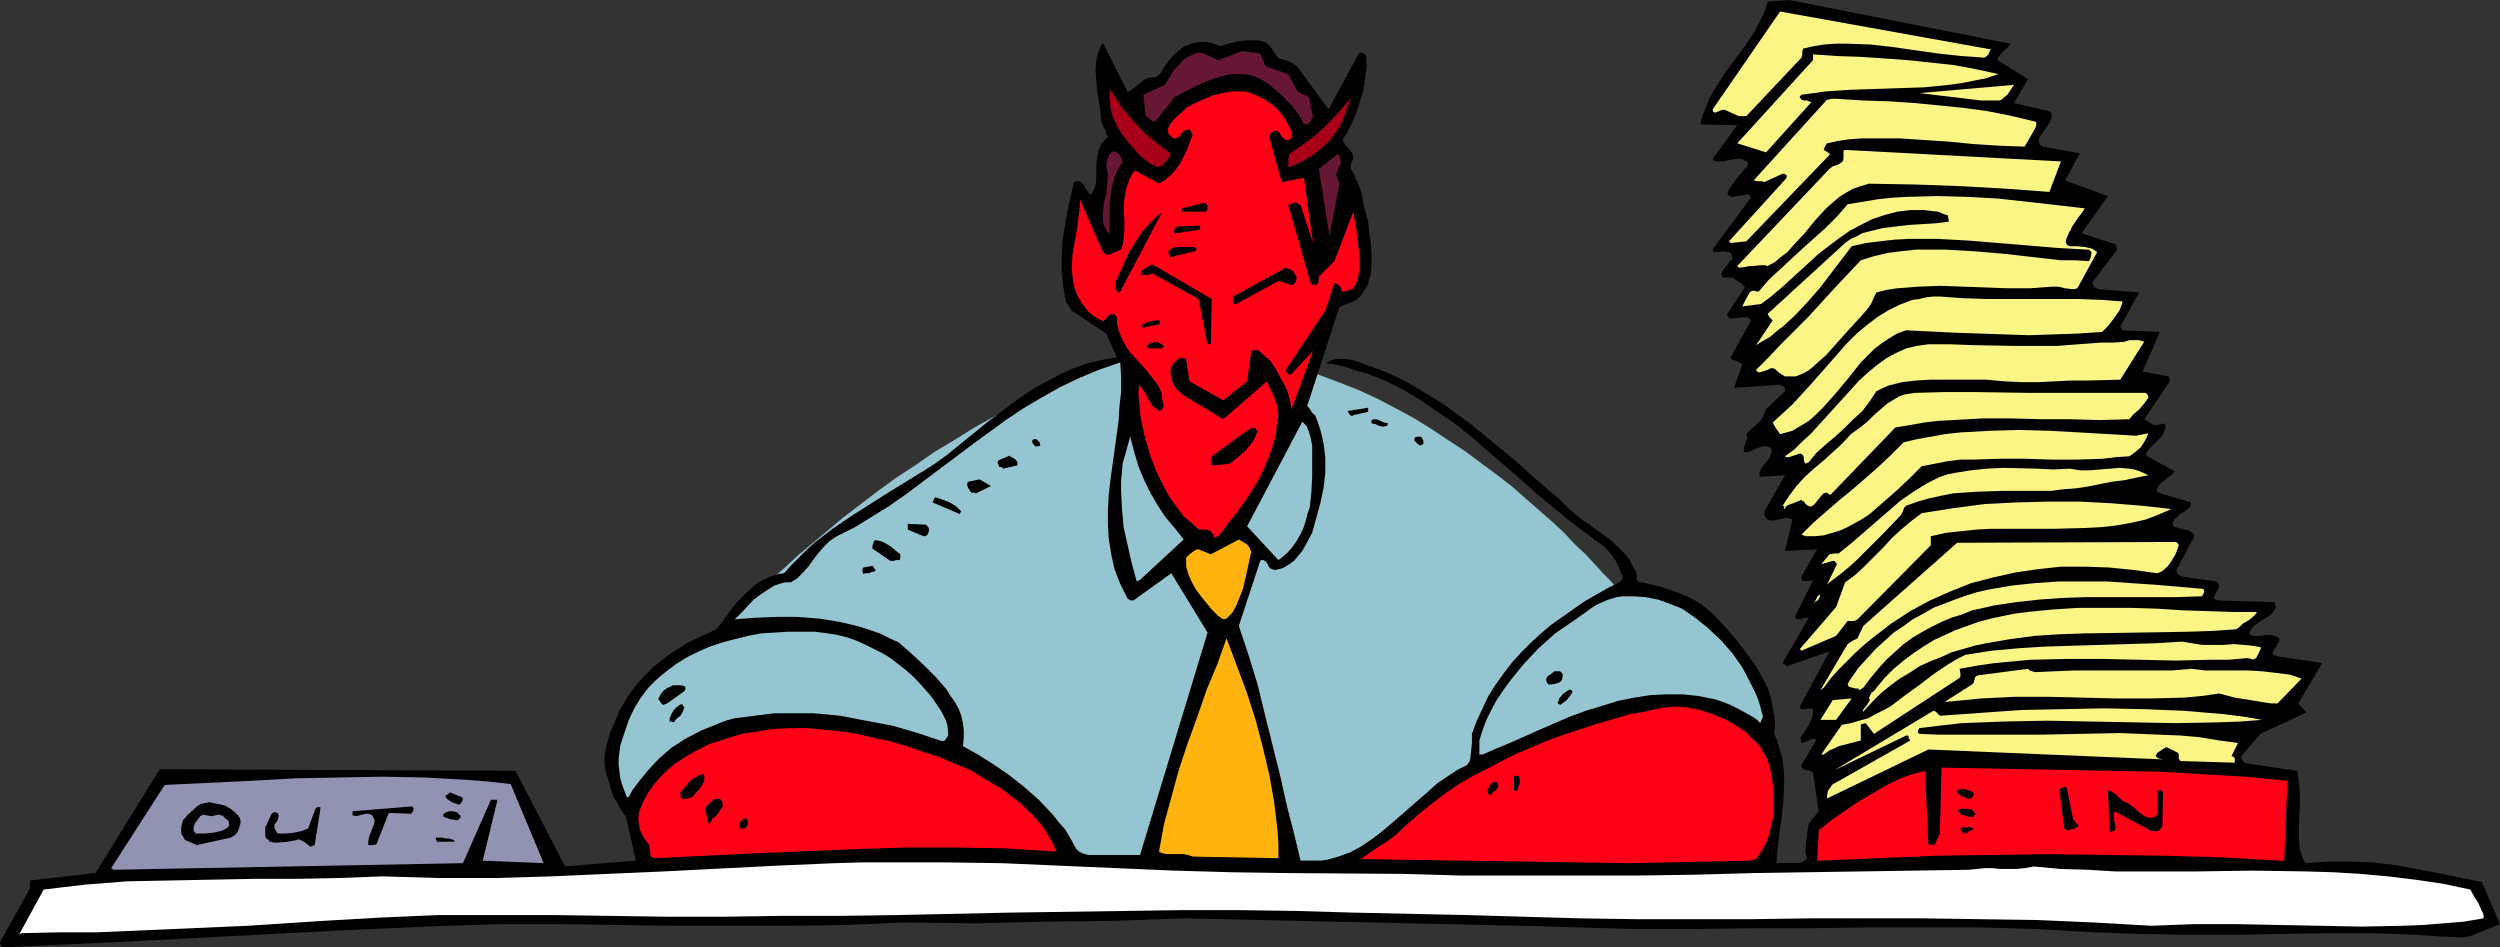 <?xml version="1.0" encoding="UTF-8" standalone="no"?>
<svg
   version="1.0"
   width="129.766mm"
   height="49.165mm"
   id="svg80"
   sodipodi:docname="Devilish Businessman 2.wmf"
   xmlns:inkscape="http://www.inkscape.org/namespaces/inkscape"
   xmlns:sodipodi="http://sodipodi.sourceforge.net/DTD/sodipodi-0.dtd"
   xmlns="http://www.w3.org/2000/svg"
   xmlns:svg="http://www.w3.org/2000/svg">
  <rect width="100%" height="100%" fill="#333333" stroke="none"/>
  <sodipodi:namedview
     id="namedview80"
     pagecolor="#ffffff"
     bordercolor="#000000"
     borderopacity="0.25"
     inkscape:showpageshadow="2"
     inkscape:pageopacity="0.0"
     inkscape:pagecheckerboard="0"
     inkscape:deskcolor="#d1d1d1"
     inkscape:document-units="mm" />
  <defs
     id="defs1">
    <pattern
       id="WMFhbasepattern"
       patternUnits="userSpaceOnUse"
       width="6"
       height="6"
       x="0"
       y="0" />
  </defs>
  <path
     style="fill:#95c5d0;fill-opacity:1;fill-rule:evenodd;stroke:none"
     d="M 200.545,169.176 140.592,124.256 v -0.162 0 l 0.323,-0.323 0.162,-0.162 0.323,-0.323 0.97,-0.969 0.485,-0.485 1.293,-1.293 1.454,-1.454 1.778,-1.777 1.939,-1.777 2.262,-2.101 2.424,-2.101 2.586,-2.424 2.909,-2.424 2.909,-2.424 3.07,-2.585 3.394,-2.585 3.394,-2.585 3.555,-2.585 3.717,-2.424 3.717,-2.585 4.04,-2.424 3.878,-2.424 4.04,-2.262 4.202,-2.101 4.202,-1.939 4.202,-1.777 4.363,-1.616 4.202,-1.454 4.363,-1.131 4.363,-0.969 4.202,-0.485 4.363,-0.485 h 4.363 l 4.202,0.323 4.202,0.646 4.04,0.646 4.04,1.131 4.202,1.131 3.878,1.454 3.717,1.454 3.878,1.777 3.717,1.939 3.555,1.939 3.394,2.101 3.394,2.262 3.232,2.101 3.232,2.424 3.07,2.262 2.909,2.262 2.747,2.424 2.586,2.262 2.586,2.262 2.262,2.101 2.101,2.262 2.101,1.939 1.778,1.939 1.616,1.777 1.616,1.616 1.293,1.616 1.131,1.293 0.97,1.131 0.646,0.808 0.646,0.646 0.323,0.485 v 0 0.162 l -33.613,53.645 z"
     id="path1" />
  <path
     style="fill:#000000;fill-opacity:1;fill-rule:evenodd;stroke:none"
     d="m 1.131,185.819 21.331,-0.969 43.147,-2.262 21.654,-0.969 11.312,-0.323 h 11.474 l 22.624,0.323 h 11.15 11.312 l 11.15,-0.162 11.312,-0.485 13.736,0.162 13.574,-0.323 13.736,-0.162 13.574,-0.485 22.301,0.485 21.978,0.485 22.139,0.485 22.139,0.646 h 11.312 l 11.312,-0.162 h 11.474 l 11.15,-0.162 h 11.312 11.312 l 11.15,0.323 11.312,0.646 4.525,0.162 4.525,0.162 9.05,0.162 h 9.05 l 9.05,-0.162 8.888,-0.162 h 9.05 l 8.888,0.323 4.525,0.323 4.525,0.162 1.131,-0.162 0.97,-0.323 1.939,-0.808 1.616,-0.646 1.616,-0.646 -3.555,-8.241 -8.565,-1.777 -4.363,-0.808 -4.363,-0.808 -4.363,-0.485 -4.363,-0.162 h -4.202 l -2.101,0.162 -2.262,0.162 -0.485,-0.808 -0.323,-0.969 -0.323,-0.969 -0.162,-1.131 v -2.262 -2.262 l 0.162,-2.424 v -2.424 l -0.162,-2.424 -0.162,-1.293 -0.162,-1.131 -9.858,-1.454 -0.485,-0.162 -0.323,-0.323 -0.323,-0.485 v -0.485 l 3.717,-4.363 9.05,-4.201 -1.616,-1.777 4.686,-7.917 -8.726,-1.293 -0.323,-0.162 h -0.323 l -0.323,-0.323 v -0.485 l 0.323,-0.485 0.646,-0.969 0.323,-0.646 v -0.485 l -0.485,-0.323 -0.485,-0.162 -0.646,-0.162 h -0.646 l -1.454,0.162 h -0.646 -0.808 l -0.485,-0.162 -0.162,-0.323 v -0.323 l 0.162,-0.323 0.485,-0.646 0.323,-0.323 0.323,-0.162 1.131,-0.808 1.131,-0.646 0.97,-0.808 0.323,-0.485 0.323,-0.646 v -0.162 l -0.162,-0.162 v -0.323 l -0.162,-0.323 -10.827,-0.323 -1.131,-0.323 0.323,-0.808 0.323,-0.646 0.323,-0.485 0.162,-0.646 -0.485,-0.808 -6.787,-0.969 -0.323,-0.162 -0.323,-0.162 -0.323,-0.323 -0.162,-0.646 3.555,-6.625 -0.162,-0.485 -0.485,-0.323 -0.485,-0.323 -0.646,-0.162 -0.646,-0.162 h -0.323 l -0.323,-0.162 -1.131,-0.323 v -0.485 -0.323 l 0.323,-0.646 0.646,-0.485 0.485,-0.485 0.808,-0.485 0.646,-0.485 0.485,-0.485 0.162,-0.808 -5.979,-1.777 -0.323,-0.162 -0.323,-0.162 -0.162,-0.323 0.162,-0.323 0.162,-0.485 0.808,-0.808 0.485,-0.323 0.162,-0.162 0.162,-0.162 0.485,-0.323 0.485,-0.323 0.646,-0.808 -5.656,-3.07 v 0.162 l 0.162,-0.808 0.485,-0.646 1.454,-1.454 0.646,-0.646 0.646,-0.808 0.323,-0.808 0.162,-0.485 v -0.485 l -0.162,-0.162 -0.323,-0.162 -0.485,0.162 -0.646,0.162 h -0.646 l -1.939,-1.131 5.01,-7.433 v -0.323 l -0.162,-0.646 -5.171,-0.969 3.394,-7.756 -7.11,-0.323 h -0.162 l -0.162,-0.162 -0.162,-0.323 -0.162,-0.323 3.717,-6.625 -7.918,-0.646 -0.808,-0.323 -0.323,-0.485 -0.162,-0.485 4.848,-6.463 -0.162,-0.969 -6.787,-2.262 5.171,-7.271 -8.403,-3.07 2.909,-5.332 -7.272,-1.293 -0.485,-0.323 -0.162,-0.323 -0.162,-0.323 v -0.162 l 0.162,-0.808 0.485,-0.646 1.131,-1.616 0.485,-0.808 0.323,-0.969 -0.162,-0.646 -0.162,-0.162 -0.162,-0.162 -6.949,-1.616 2.747,-4.686 -5.979,-3.716 v -0.485 l 0.323,-0.323 0.646,-0.808 0.97,-0.808 0.646,-0.808 L 350.995,0 l -4.202,0.323 -0.485,1.616 -0.646,1.454 -0.808,1.616 -0.808,1.454 -1.939,2.908 -2.101,2.747 -2.101,2.908 -1.778,2.908 -0.808,1.454 -0.646,1.616 -0.646,1.616 -0.485,1.777 7.272,0.162 -4.848,6.625 0.485,0.485 h 0.646 0.808 l 0.808,-0.162 1.616,-0.323 h 0.646 0.808 l 0.485,0.323 0.485,0.162 0.162,0.323 v 0.323 0.162 l -2.262,2.585 -0.97,1.454 -0.485,0.646 -0.323,0.808 0.323,0.485 0.485,0.162 h 0.485 l 0.646,-0.162 1.293,-0.162 0.485,-0.162 h 0.646 v 0.323 h 0.162 v 0.162 h 0.162 l -0.162,0.162 -0.162,0.323 -7.272,9.856 0.162,0.323 0.162,0.162 h 0.485 0.323 0.323 l 0.485,-0.162 0.97,0.162 h 0.323 l 0.323,0.162 0.162,0.323 0.162,0.323 v 0.323 0.323 l -0.162,0.162 -0.323,0.162 -0.485,0.808 -0.485,0.485 -0.323,0.485 -0.323,0.646 v 0.323 l 0.162,0.323 0.323,0.162 h 0.485 0.323 0.808 l 0.323,0.162 0.162,0.162 0.485,0.323 0.485,0.323 0.485,0.162 v 0.323 l 0.162,0.162 h 0.323 v 0.162 0.162 l -0.162,0.323 -3.232,4.847 v 0.323 l 0.162,0.323 0.162,0.162 0.323,0.162 3.07,-0.323 0.485,0.162 0.485,0.485 -4.04,7.271 v 0.162 l 0.323,0.323 0.646,0.162 0.646,0.323 0.485,0.162 0.162,0.323 -1.616,4.524 9.05,-0.646 0.162,0.162 h 0.162 l 0.485,0.323 0.162,0.323 v 0.485 l -3.717,3.555 -0.323,0.808 -0.323,0.646 -0.323,0.646 -0.646,0.646 -0.485,0.485 -0.646,0.485 -0.646,0.646 -0.485,0.485 0.162,0.485 v 0.485 l -0.323,0.808 -0.323,0.808 v 0.485 0.485 h 0.646 l 0.646,-0.162 0.646,-0.323 0.646,-0.323 0.646,-0.162 0.646,-0.162 h 0.646 l 0.808,0.323 0.162,0.646 -0.162,0.646 -0.323,0.646 -0.485,0.646 -1.131,1.454 -0.323,0.808 v 0.808 l 5.01,-0.323 -4.04,7.11 v 0.646 l 0.323,0.646 0.162,0.162 0.162,0.162 0.646,0.162 h 0.646 l 0.646,-0.162 1.454,-0.323 h 0.808 l 0.646,0.323 -1.454,6.14 6.302,-0.323 -3.07,5.332 v 0.485 l 0.162,0.323 h 0.323 l 0.323,0.162 0.808,-0.162 h 0.646 l -3.555,7.11 0.162,0.323 0.323,0.162 h 0.323 0.323 l 0.808,-0.323 h 0.323 0.485 l -5.171,8.887 0.485,0.323 0.323,0.323 8.403,-2.908 -5.818,10.826 0.162,0.323 0.162,0.162 h 0.323 0.323 l 0.808,-0.162 h 0.485 l 0.323,0.323 v 0.646 l -0.162,0.808 -0.646,1.454 -0.808,1.293 -0.808,1.131 v 0.485 l 0.162,0.646 h 0.323 l 0.323,-0.162 0.808,-0.323 0.646,-0.323 h 0.485 l 0.323,0.323 -2.909,4.847 v 0.323 l 0.162,0.323 0.646,0.323 0.808,0.162 0.646,0.323 1.131,7.594 -1.939,2.424 -0.162,0.808 -0.162,0.808 v 0.808 l -0.162,0.808 -0.162,1.777 v 0.808 l 0.323,0.969 -0.485,0.485 -0.485,0.323 -0.808,0.162 h -0.808 -0.808 -1.778 -0.808 v -1.293 l 0.162,-1.293 0.323,-3.07 0.485,-3.232 0.323,-3.232 0.162,-3.393 v -1.777 l -0.162,-1.616 -0.162,-1.616 -0.485,-1.616 -0.485,-1.616 -0.646,-1.616 0.162,-1.777 -0.162,-1.777 -0.323,-1.777 -0.323,-1.616 -0.485,-1.616 -0.646,-1.454 -0.808,-1.454 -0.808,-1.454 -1.939,-2.747 -2.101,-2.747 -2.101,-2.424 -2.424,-2.585 -1.454,-1.293 -1.616,-1.131 -1.778,-0.969 -1.939,-0.808 -1.939,-0.646 -1.939,-0.646 -4.202,-0.969 -0.162,-0.323 v -0.808 -0.485 l -0.646,-1.131 -0.646,-1.293 -0.646,-0.969 -0.97,-0.969 -1.778,-1.777 -2.101,-1.616 -4.363,-3.07 -1.939,-1.616 -0.97,-0.969 -0.97,-0.969 -4.525,-3.878 -4.525,-4.04 -4.525,-3.716 -4.363,-3.555 -4.686,-3.393 -2.262,-1.454 -2.424,-1.454 -2.424,-1.454 -2.586,-1.293 -2.586,-1.131 -2.747,-0.969 -2.101,-0.808 -1.131,-0.323 -1.131,-0.162 h -0.97 -1.131 l -0.97,0.323 -0.808,0.485 2.101,0.323 1.939,0.485 1.778,0.646 1.939,0.485 3.717,1.454 3.555,1.777 3.555,2.101 3.232,2.262 3.394,2.262 3.232,2.585 6.302,5.494 3.232,2.747 3.232,2.908 6.464,5.332 3.394,2.585 3.555,2.585 0.646,0.646 0.485,0.646 0.97,1.293 0.808,1.616 0.646,1.616 v 0.323 l -0.162,0.323 -0.485,0.485 -2.262,1.131 -2.262,1.293 -2.262,1.293 -2.101,1.454 -2.262,1.616 -2.101,1.454 -2.101,1.777 -1.939,1.777 -1.939,1.939 -1.778,1.939 -1.616,2.101 -1.616,2.262 -1.454,2.262 -1.131,2.424 -1.131,2.424 -0.97,2.585 v 1.777 l -0.162,1.616 -0.162,1.454 -0.162,0.646 -0.485,0.646 -1.939,0.969 -1.939,1.293 -1.939,1.293 -1.778,1.616 -3.717,3.232 -3.717,3.232 -1.939,1.616 -1.939,1.454 -1.939,1.293 -2.101,1.131 -2.262,0.808 -2.262,0.646 -1.293,0.162 h -1.131 -1.293 -1.454 l -1.293,-5.332 -1.454,-5.655 -1.293,-5.817 -1.454,-5.817 -1.454,-5.817 -1.454,-5.979 -1.778,-5.817 -1.939,-5.817 4.202,-12.765 0.323,-0.162 h 0.323 l 0.162,0.162 0.323,0.162 0.323,0.485 0.323,0.646 0.162,0.162 0.323,0.162 0.485,0.162 h 0.323 l 1.293,-0.323 1.131,-0.646 1.131,-0.808 0.808,-0.969 0.808,-0.969 0.646,-1.131 1.293,-2.424 0.808,-2.908 0.808,-2.908 0.646,-3.07 0.323,-2.908 v -2.908 l -0.323,-2.747 -0.323,-1.454 -0.323,-1.293 -0.485,-1.454 -0.485,-1.293 -0.646,-0.646 -0.323,-0.485 -0.162,-0.323 -0.162,-0.162 -0.323,-0.323 6.302,-19.39 0.646,-0.323 1.778,-0.646 0.97,-0.485 0.646,-0.646 0.646,-0.808 0.485,-0.808 0.485,-0.808 0.162,-0.969 0.323,-0.808 0.162,-2.101 v -2.101 l -0.162,-2.262 -0.323,-2.101 -0.162,-1.939 -0.808,-2.908 -0.485,-2.747 -0.485,-1.293 -0.485,-1.131 -0.485,-1.131 -0.646,-1.131 v -0.808 l 0.162,-0.485 0.323,-0.646 v -0.485 l -0.162,-0.485 -0.485,-0.808 -0.808,-0.808 -0.323,-0.485 -0.323,-0.646 0.97,-1.616 0.97,-1.939 0.808,-1.939 0.646,-2.101 0.646,-1.939 0.323,-2.262 0.323,-2.262 v -2.101 l -0.162,-0.485 -0.323,-0.323 -0.323,-0.162 h -0.162 -0.323 l -0.323,0.323 -5.818,10.826 -6.141,-8.402 -0.646,-0.485 -0.808,-0.485 -1.131,-0.323 -1.131,-0.323 -1.778,-2.585 -0.97,-0.646 -1.131,-0.323 h -1.293 -1.293 l -1.293,0.162 -1.293,0.323 -1.131,0.323 -1.131,0.323 -0.97,-0.323 -0.97,-0.323 -1.131,-0.162 h -0.97 l -1.131,0.162 -0.97,0.323 -0.97,0.323 -0.808,0.646 -0.97,0.808 -0.646,0.646 -0.646,0.808 -0.646,0.808 -0.485,0.808 -0.323,0.646 -0.485,0.485 -0.646,0.485 h -0.808 l -0.808,0.162 -0.646,0.323 -0.646,0.485 -1.131,0.969 -1.454,0.969 -4.848,-9.695 -0.485,0.808 -0.323,0.808 -0.323,0.969 -0.162,0.808 -0.162,1.939 0.162,2.101 0.162,2.101 0.323,1.939 0.323,2.101 0.162,1.777 0.162,0.485 0.162,0.485 0.485,0.808 0.162,0.646 0.323,0.808 -0.646,0.485 -0.485,0.646 -0.323,0.485 -0.323,0.808 -0.323,1.454 -0.162,1.454 v 1.616 1.454 l -0.162,0.808 -0.162,0.646 -0.323,0.646 -0.323,0.646 -0.485,-0.162 -0.162,-0.323 -0.485,-0.646 -0.323,-0.646 -0.323,-0.323 -0.323,-0.323 -0.162,-0.162 h -0.323 -0.323 l -0.485,0.162 -0.646,2.747 -0.646,2.908 -0.485,2.747 -0.485,3.07 -0.162,3.07 v 3.07 l 0.323,3.07 0.485,2.747 0.162,0.323 0.162,0.162 0.323,0.485 0.485,0.808 6.787,4.524 2.101,4.686 -2.909,0.485 -2.747,0.646 -2.747,0.969 -2.586,1.131 -2.424,1.293 -2.424,1.293 -2.262,1.454 -2.262,1.616 -4.525,3.393 -4.202,3.393 -4.363,3.555 -2.262,1.616 -2.262,1.454 -7.11,4.363 -7.11,4.524 -3.555,2.424 -3.394,2.585 -1.616,1.454 -1.454,1.454 -1.616,1.616 -1.454,1.616 -1.131,0.162 -0.97,0.323 -0.97,0.323 -0.97,0.485 -0.97,0.485 -0.808,0.646 -1.778,1.616 -1.616,1.616 -1.454,1.777 -1.293,1.939 -1.293,1.616 -3.878,1.777 -1.939,0.969 -1.778,1.131 -1.778,1.131 -1.616,1.293 -1.616,1.293 -1.454,1.454 -1.454,1.616 -1.293,1.616 -1.131,1.777 -1.131,1.939 -0.808,1.939 -0.97,2.262 -0.646,2.262 -0.485,2.424 v 1.777 l 0.323,1.616 0.485,1.616 0.485,1.616 0.485,1.454 0.808,1.293 0.808,1.454 0.808,1.131 1.939,8.564 -13.898,1.131 -9.696,-18.743 -69.811,-0.323 -12.605,20.359 -12.766,1.454 v 0 l -0.162,0.808 0.162,0.646 L 0.162,184.526 0,185.011 l 0.162,0.485 0.323,0.323 h 0.323 z"
     id="path2" />
  <path
     style="fill:#ffffff;fill-opacity:1;fill-rule:evenodd;stroke:none"
     d="m 4.202,183.072 7.272,-0.162 h 7.434 l 14.867,-0.646 14.867,-0.646 14.867,-0.969 5.656,-0.323 5.656,-0.323 11.15,-0.485 h 11.312 11.312 l 11.15,0.162 11.15,0.162 h 11.15 l 11.15,-0.162 h 11.312 l 11.312,-0.162 22.462,-0.485 22.462,-0.323 11.15,-0.162 h 11.15 l 11.312,0.162 10.989,0.323 22.462,0.485 22.301,0.646 10.989,0.162 h 11.15 11.312 l 11.312,-0.162 h 22.462 l 11.15,0.162 11.15,0.162 11.15,0.485 11.312,0.646 8.242,-0.323 h 8.403 l 8.242,0.162 8.242,0.162 8.08,0.162 8.08,-0.162 4.04,-0.162 4.04,-0.323 3.878,-0.323 3.878,-0.646 v -0.808 l -0.323,-0.646 -0.646,-1.454 -0.808,-1.293 -0.808,-1.454 -5.333,-1.131 -5.494,-0.808 -5.333,-0.646 -5.333,-0.485 -5.333,-0.323 -5.333,-0.162 -10.666,-0.162 -10.666,0.162 h -10.827 -5.333 l -5.333,-0.323 -5.333,-0.162 -5.333,-0.485 -1.778,0.323 -1.616,0.162 h -3.232 l -1.454,-0.162 h -1.616 l -1.454,0.162 -1.616,0.162 -42.339,0.646 -11.474,0.323 -11.474,0.162 h -22.786 -11.474 l -11.15,-0.323 -22.786,-0.162 -11.15,-0.162 -11.312,-0.323 -22.462,-0.969 -11.15,-0.485 -11.15,-0.162 h -10.989 -5.333 l -5.494,0.162 -11.312,0.485 -22.139,1.131 -11.15,0.485 -10.989,0.485 -10.989,0.323 H 85.971 l -10.989,-0.323 -8.403,0.323 -8.242,0.162 h -8.403 l -8.242,0.162 -8.242,0.162 -8.403,0.162 -8.242,0.646 -4.202,0.485 -4.04,0.485 -4.848,8.887 z"
     id="path3" />
  <path
     style="fill:#9292b3;fill-opacity:1;fill-rule:evenodd;stroke:none"
     d="m 22.301,170.63 68.518,-1.293 5.494,-12.442 h 0.646 0.646 l -2.909,11.957 11.958,0.485 -6.464,-15.512 -4.202,-0.485 -4.04,-0.323 -8.565,-0.485 -8.403,-0.162 -8.565,0.162 -8.565,0.162 -8.565,0.485 -16.968,0.808 -10.504,16.32 z"
     id="path4" />
  <path
     style="fill:#ff0017;fill-opacity:1;fill-rule:evenodd;stroke:none"
     d="m 318.998,169.337 24.24,-0.485 h 0.162 l 0.162,-0.162 h 0.485 l 0.485,-0.162 0.646,-0.969 0.646,-0.969 0.485,-0.969 0.485,-0.969 0.323,-1.131 0.323,-1.293 0.485,-2.262 v -2.585 -2.424 l -0.323,-2.585 -0.485,-2.262 -0.485,-1.293 -0.646,-1.131 -0.646,-1.131 -0.808,-0.969 -0.97,-0.808 -0.808,-0.969 -2.101,-1.454 -2.262,-1.293 -2.424,-0.969 -2.424,-0.808 -2.424,-0.485 -1.616,-0.162 h -1.454 l -2.586,0.323 -1.454,0.323 -1.293,0.323 -2.909,0.485 -6.626,1.939 -6.464,2.101 -3.07,1.131 -3.07,1.293 -3.07,1.293 -2.909,1.454 -2.747,1.454 -2.909,1.454 -2.747,1.616 -2.586,1.777 -2.586,1.939 -2.424,1.939 -2.424,2.101 -2.424,2.262 -0.808,0.646 -0.97,0.646 -1.778,1.131 -1.616,1.131 -1.616,1.131 z"
     id="path5" />
  <path
     style="fill:#ff0017;fill-opacity:1;fill-rule:evenodd;stroke:none"
     d="m 357.136,168.853 11.15,-0.485 11.312,-0.485 11.312,-0.162 11.312,-0.162 11.312,0.162 11.312,0.162 11.312,0.323 11.312,0.646 h 0.646 l 0.646,-15.673 -8.242,-0.808 -8.565,-0.485 -8.403,-0.485 -8.565,-0.162 -16.968,-0.323 -17.13,-0.323 -0.323,12.927 -0.97,2.101 -0.323,0.162 h -0.162 l -0.808,-0.162 -0.646,-14.381 -1.293,0.323 -1.293,0.323 -2.586,0.969 -2.586,1.293 -2.747,1.616 -2.747,1.616 -2.586,1.777 -2.586,1.777 -2.424,1.939 -0.323,5.979 z"
     id="path6" />
  <path
     style="fill:#ff0017;fill-opacity:1;fill-rule:evenodd;stroke:none"
     d="m 128.31,168.368 9.858,-0.485 9.858,-0.485 19.554,-0.808 9.858,-0.323 h 9.858 l 10.019,0.162 4.848,0.323 5.01,0.323 -0.485,-1.454 -0.808,-1.293 -0.808,-1.454 -0.97,-1.293 -1.131,-1.293 -1.131,-1.131 -1.293,-1.293 -1.293,-0.969 -2.909,-2.262 -3.07,-1.777 -2.909,-1.777 -3.07,-1.293 -3.07,-1.293 -3.07,-0.969 -3.232,-1.131 -3.232,-0.969 -3.232,-0.646 -3.232,-0.808 -3.394,-0.485 -3.232,-0.323 -3.232,-0.323 h -3.232 l -3.394,0.162 -3.07,0.485 -3.232,0.485 -3.07,0.969 -3.07,0.969 -2.909,1.454 -1.939,1.131 -1.778,1.131 -1.616,1.293 -1.454,1.454 -1.293,1.454 -1.131,1.616 -0.97,1.777 -0.808,1.939 -0.162,0.969 v 0.969 l 0.162,0.969 0.162,0.808 0.808,1.616 0.97,1.293 0.323,2.262 z"
     id="path7" />
  <path
     style="fill:#ffb30f;fill-opacity:1;fill-rule:evenodd;stroke:none"
     d="m 233.997,168.045 16.806,0.323 v -2.747 l -0.162,-2.585 -0.323,-2.747 -0.323,-2.747 -0.97,-5.494 -1.293,-5.494 -1.454,-5.494 -1.778,-5.494 -1.939,-5.171 -1.939,-5.171 -1.778,5.009 -2.101,5.009 -1.778,5.171 -1.939,5.332 -1.778,5.332 -1.454,5.332 -1.454,5.332 -0.97,5.332 0.646,0.323 0.808,0.162 h 3.394 l 0.808,0.162 z"
     id="path8" />
  <path
     style="fill:#95c5d0;fill-opacity:1;fill-rule:evenodd;stroke:none"
     d="m 213.473,167.721 h 10.181 l 13.251,-43.627 -7.11,-11.634 -7.434,5.332 h -0.646 l -0.162,-0.162 -0.323,-0.162 -0.808,-1.616 -0.646,-1.293 -1.131,-2.908 -0.646,-2.908 -0.485,-3.07 -0.162,-2.747 v -2.908 l 0.162,-2.908 0.323,-2.908 1.616,-11.634 0.162,-2.747 0.323,-2.908 v -2.908 l -0.162,-2.908 -4.202,1.454 -3.878,1.616 -3.717,1.777 -3.717,2.101 -3.555,2.101 -3.394,2.262 -6.626,4.847 -6.464,4.847 -6.464,4.847 -3.232,2.262 -3.394,2.101 -3.394,2.101 -3.555,1.777 -1.454,0.969 -1.131,1.131 -1.131,1.293 -0.97,1.293 -0.808,1.131 -1.131,1.293 -1.131,1.131 -1.293,0.808 h -0.97 l -0.808,0.162 -1.454,0.485 -1.293,0.808 -1.454,0.969 -1.293,0.969 -2.424,2.585 -1.293,1.293 4.04,-0.323 4.202,-0.162 h 4.04 l 4.202,0.323 4.04,0.646 2.101,0.485 1.939,0.485 1.939,0.646 1.939,0.646 1.939,0.969 1.778,0.808 2.586,2.262 2.424,2.262 2.262,2.262 2.101,2.424 0.808,1.293 0.808,1.131 0.808,1.454 0.485,1.293 0.323,1.454 0.162,1.454 v 1.454 l -0.162,1.616 2.909,1.616 3.07,1.939 3.07,2.101 3.07,2.424 2.747,2.424 2.747,2.908 1.131,1.454 1.293,1.454 0.97,1.616 0.808,1.454 0.323,0.646 0.646,0.646 0.646,0.323 z"
     id="path9" />
  <path
     style="fill:#000000;fill-opacity:1;fill-rule:evenodd;stroke:none"
     d="m 61.731,165.783 1.131,-7.11 v -0.323 h -0.323 -0.323 l -0.323,0.323 -1.454,3.878 -1.293,0.485 -1.454,0.323 -1.616,0.162 h -1.616 l -0.323,-0.485 -0.162,-0.323 -0.162,-0.485 v -0.323 l 0.162,-0.323 0.485,-0.646 0.162,-0.646 v -0.485 l -0.162,-0.323 -0.646,-0.162 -0.323,0.162 -0.323,0.323 -0.162,0.485 -0.485,0.969 -0.162,0.485 -0.323,0.485 v 1.777 l 0.162,0.485 0.323,0.162 0.485,0.485 0.808,0.162 h 0.808 l 1.778,-0.162 1.778,-0.323 0.323,-0.162 0.485,0.162 0.646,0.323 0.646,0.485 0.646,0.485 z"
     id="path10" />
  <path
     style="fill:#000000;fill-opacity:1;fill-rule:evenodd;stroke:none"
     d="m 38.622,165.783 6.626,-1.454 0.808,-0.485 0.485,-0.485 0.323,-0.808 0.323,-0.969 v -0.646 l -0.162,-0.485 -0.323,-0.485 -0.485,-0.485 -0.97,-0.808 -1.131,-0.646 -1.454,-0.323 -1.616,-0.323 -0.808,0.162 -0.808,0.162 -0.808,0.485 -0.646,0.646 -1.131,0.969 -0.485,0.646 -0.485,0.485 -0.162,0.646 -0.162,0.646 v 0.485 0.808 l 0.485,0.808 0.162,0.323 0.162,0.162 z"
     id="path11" />
  <path
     style="fill:#000000;fill-opacity:1;fill-rule:evenodd;stroke:none"
     d="m 72.72,165.783 h 0.485 l 0.646,-0.162 2.424,-6.14 4.363,0.162 0.162,-0.162 0.323,-0.485 v -0.323 l -0.162,-0.485 -11.797,0.969 v 0.323 0.323 0.162 h 0.162 l 0.485,0.162 0.646,-0.162 1.293,-0.323 h 0.485 l 0.485,0.162 0.323,0.162 0.162,0.323 0.162,0.323 0.162,0.323 -0.162,0.808 -0.323,0.808 -0.646,1.616 -0.162,0.969 v 0.646 z"
     id="path12" />
  <path
     style="fill:#000000;fill-opacity:1;fill-rule:evenodd;stroke:none"
     d="M 85.971,165.136 H 89.041 v 0 l 0.162,-0.162 -0.162,-0.162 -0.485,-0.162 -0.485,-0.162 h -0.646 l -0.646,-0.162 h -0.646 -0.485 l -0.162,0.162 0.162,0.485 0.162,0.162 v 0.162 z"
     id="path13" />
  <path
     style="fill:#9292b3;fill-opacity:1;fill-rule:evenodd;stroke:none"
     d="m 38.622,163.52 h 1.616 l 1.616,-0.162 1.454,-0.323 0.808,-0.323 0.646,-0.485 0.162,-0.162 v -0.323 -0.323 l -0.162,-0.485 -0.485,-0.323 -0.323,-0.323 -0.323,-0.323 h -0.323 l -0.323,-0.162 -0.808,0.162 -0.646,0.162 -0.97,-0.162 -0.646,-0.162 -0.646,0.323 -0.485,0.646 -0.485,0.646 -0.323,0.808 v 0.323 0.485 l 0.323,0.323 v 0.162 z"
     id="path14" />
  <path
     style="fill:#000000;fill-opacity:1;fill-rule:evenodd;stroke:none"
     d="m 385.577,163.52 0.323,-0.162 0.485,-0.323 0.485,-0.162 0.323,-0.323 -0.162,-0.162 h -0.162 l -0.646,-0.162 -0.646,0.162 -0.646,-0.162 -0.162,0.162 -0.162,0.162 0.162,0.485 0.323,0.323 0.323,0.162 z"
     id="path15" />
  <path
     style="fill:#000000;fill-opacity:1;fill-rule:evenodd;stroke:none"
     d="m 414.665,163.036 0.323,-0.323 v -0.485 -0.485 l -0.162,-0.485 -0.162,-0.969 v -0.646 l 0.162,-0.485 7.272,3.878 h 1.131 0.162 l 0.323,-0.323 0.485,-0.485 0.162,-6.786 -0.162,-0.162 -0.162,-0.162 -0.162,-0.162 -0.323,0.162 h -0.323 v 4.686 l -0.323,0.323 -0.323,0.162 -0.485,0.162 h -0.323 l -0.808,-0.162 -0.97,-0.646 -1.616,-1.454 -0.97,-0.646 -0.808,-0.323 -0.97,-0.808 -0.646,-0.646 -0.808,-0.485 -0.646,-0.323 0.323,8.241 z"
     id="path16" />
  <path
     style="fill:#000000;fill-opacity:1;fill-rule:evenodd;stroke:none"
     d="m 146.086,162.551 0.323,-0.323 0.162,-0.323 0.162,-0.323 v -0.485 l -0.323,-0.646 -0.323,0.162 -0.323,0.162 -0.485,0.485 -0.162,0.323 v 0.323 0.323 l 0.162,0.323 z"
     id="path17" />
  <path
     style="fill:#000000;fill-opacity:1;fill-rule:evenodd;stroke:none"
     d="m 405.616,162.874 0.485,-0.162 h 0.485 l 0.97,-0.485 0.162,-0.162 v -0.162 l -0.323,-0.323 -0.323,-0.485 -0.323,-0.162 -1.293,-6.302 -0.323,-0.323 -0.485,0.162 -0.323,0.162 -0.323,0.323 0.97,7.594 z"
     id="path18" />
  <path
     style="fill:#000000;fill-opacity:1;fill-rule:evenodd;stroke:none"
     d="m 139.299,161.42 0.485,-0.808 0.808,-0.646 0.646,-0.969 0.646,-0.969 -0.162,-0.323 v -0.323 l -0.162,-0.323 -0.323,-0.323 h -0.485 -0.485 l -0.323,0.162 -0.323,0.323 -0.808,0.646 -0.485,0.808 0.646,2.908 z"
     id="path19" />
  <path
     style="fill:#000000;fill-opacity:1;fill-rule:evenodd;stroke:none"
     d="m 89.526,160.935 0.485,-0.162 0.162,-0.162 v -0.162 h 0.162 v -0.162 -0.323 l -0.323,-0.162 -0.162,-0.323 -0.323,-0.162 -0.646,-0.162 h -0.808 l -0.808,0.323 -0.323,0.323 v 0.162 l 0.162,0.323 0.485,0.162 0.97,0.323 h 0.485 z"
     id="path20" />
  <path
     style="fill:#000000;fill-opacity:1;fill-rule:evenodd;stroke:none"
     d="m 386.87,160.289 h 0.323 v -0.323 l 0.162,-0.162 h 0.162 v -0.162 l -0.162,-0.162 -0.162,-0.323 -0.162,-0.162 -0.323,-0.162 -0.646,-0.162 h -0.808 -0.808 l -0.323,0.323 v 0.162 l 0.323,0.323 0.323,0.323 1.131,0.323 0.485,0.162 z"
     id="path21" />
  <path
     style="fill:#000000;fill-opacity:1;fill-rule:evenodd;stroke:none"
     d="m 89.041,157.542 h 0.162 l 0.323,0.162 0.646,0.162 0.485,-0.646 0.162,-0.485 -0.162,-0.323 -2.424,-0.969 -0.323,0.323 -0.485,0.323 v 0.323 l 0.162,0.162 0.323,0.323 0.485,0.323 z"
     id="path22" />
  <path
     style="fill:#95c5d0;fill-opacity:1;fill-rule:evenodd;stroke:none"
     d="m 123.301,156.411 0.808,-1.454 0.97,-1.293 1.939,-2.424 2.262,-2.424 2.424,-2.101 2.747,-1.777 3.07,-1.616 1.616,-0.646 1.616,-0.646 1.616,-0.646 1.778,-0.485 2.586,-0.323 2.586,-0.323 2.586,-0.323 h 2.586 2.586 2.586 l 5.171,0.485 5.01,0.969 5.171,0.969 5.01,1.454 4.848,1.616 0.485,-0.162 0.323,-0.485 0.323,-0.485 v -0.646 l -0.162,-1.454 -0.162,-0.485 -0.162,-0.485 -0.808,-1.616 -0.97,-1.454 -1.131,-1.616 -1.131,-1.293 -1.293,-1.454 -1.293,-1.293 -1.293,-1.131 -1.454,-1.131 -1.454,-1.131 -1.616,-0.969 -1.616,-0.808 -1.616,-0.808 -1.778,-0.808 -1.778,-0.646 -1.939,-0.485 -1.939,-0.323 -2.586,-0.323 h -2.586 -2.747 l -2.586,0.162 -2.586,0.162 -2.586,0.485 -2.586,0.646 -2.424,0.646 -2.424,0.808 -2.262,0.969 -2.262,1.131 -2.101,1.293 -1.939,1.454 -1.939,1.616 -1.616,1.616 -1.454,1.939 -1.293,2.101 -1.131,2.424 -0.808,2.424 -0.808,2.424 -0.162,1.293 -0.162,1.293 v 1.293 l 0.162,1.293 0.162,1.293 0.323,1.131 0.485,1.293 0.485,1.293 z"
     id="path23" />
  <path
     style="fill:#000000;fill-opacity:1;fill-rule:evenodd;stroke:none"
     d="m 134.613,156.734 h 0.162 l 0.323,-0.162 0.646,-0.162 1.293,-1.454 0.646,-0.808 0.485,-0.969 v -0.646 -0.323 l -0.162,-0.323 -0.808,0.162 -0.485,0.323 -0.646,0.323 -0.646,0.485 -0.97,1.131 -0.97,1.131 v 0.485 l 0.162,0.485 0.323,0.323 h 0.323 z"
     id="path24" />
  <path
     style="fill:#faf585;fill-opacity:1;fill-rule:evenodd;stroke:none"
     d="m 358.913,156.411 19.392,-9.372 46.056,1.939 -0.808,-0.162 -0.323,-0.162 -0.323,-0.323 0.323,-0.646 0.485,-0.323 0.485,-0.323 0.808,-0.485 2.262,1.131 0.162,0.323 v 0.323 0.485 l 0.323,0.485 10.666,0.323 v -0.808 l -0.162,-0.323 -0.485,-0.162 1.293,-2.585 -3.717,-0.485 -3.878,-0.646 -3.717,-0.323 -4.04,-0.162 -7.757,-0.323 -7.918,0.162 -7.918,0.162 h -7.918 -7.918 -3.878 l -3.878,-0.162 -0.162,-0.162 -0.162,-0.162 0.162,-0.485 0.162,-0.323 4.04,-0.485 4.202,-0.485 4.202,-0.162 4.202,-0.162 8.403,-0.162 8.403,0.162 8.403,0.162 8.565,0.162 8.403,-0.162 4.202,-0.162 4.202,-0.323 -3.717,-0.646 -3.878,-0.485 -3.878,-0.323 -3.717,-0.323 -7.918,-0.323 -7.918,-0.162 -8.08,0.162 -8.08,0.162 -15.998,1.131 -0.162,-0.162 -0.323,-0.323 -0.323,-0.323 -0.485,-0.162 -19.392,11.634 14.059,-6.786 h 0.323 l 0.162,0.162 v 0.323 l 0.323,0.485 -14.544,8.241 -0.646,0.323 -0.485,0.646 -0.485,0.646 -0.162,0.969 v 0.485 h 0.162 v 0 z"
     id="path25" />
  <path
     style="fill:#000000;fill-opacity:1;fill-rule:evenodd;stroke:none"
     d="m 386.224,156.734 h 0.162 l 0.323,-0.162 0.485,-0.485 v -0.485 l -0.323,-0.323 -0.485,-0.162 -0.323,-0.162 -1.131,-0.162 -0.97,0.162 v 0.323 l 0.162,0.323 0.485,0.485 0.808,0.323 z"
     id="path26" />
  <path
     style="fill:#000000;fill-opacity:1;fill-rule:evenodd;stroke:none"
     d="m 292.819,155.441 0.485,-0.323 0.323,-0.323 0.323,-0.485 -0.162,-0.646 -0.162,-0.162 -0.162,-0.162 -0.646,0.162 -0.323,0.323 -0.323,0.485 -0.323,0.646 v 0.323 l 0.162,0.485 v 0.162 h 0.323 0.323 z"
     id="path27" />
  <path
     style="fill:#000000;fill-opacity:1;fill-rule:evenodd;stroke:none"
     d="m 297.505,155.118 0.162,-0.162 0.485,-1.293 v -0.808 l -0.162,-0.646 h -0.97 v 2.908 z"
     id="path28" />
  <path
     style="fill:#95c5d0;fill-opacity:1;fill-rule:evenodd;stroke:none"
     d="m 290.88,148.009 2.586,-1.131 2.747,-1.131 2.909,-1.293 2.909,-1.293 5.979,-2.585 3.07,-1.131 3.232,-0.969 3.07,-0.969 3.232,-0.646 3.07,-0.485 3.232,-0.162 h 3.232 l 3.07,0.323 1.616,0.323 1.616,0.323 1.454,0.485 1.616,0.646 1.616,0.808 1.454,0.808 1.454,0.808 0.646,0.485 0.646,0.646 0.323,-0.808 0.162,-0.323 v -0.323 l -0.485,-1.777 -0.485,-1.616 -0.646,-1.454 -0.808,-1.616 -1.616,-3.07 -1.939,-2.747 -2.262,-2.585 -2.424,-2.262 -2.586,-2.101 -2.586,-1.777 -2.424,-0.969 -2.262,-0.808 -2.424,-0.485 -2.262,-0.162 h -2.262 l -1.131,0.162 -1.131,0.323 -0.97,0.323 -1.131,0.485 -0.97,0.485 -0.97,0.646 -3.394,2.424 -3.555,2.424 -3.232,2.908 -2.909,3.07 -1.454,1.777 -1.293,1.616 -1.293,1.777 -1.293,1.939 -0.97,1.777 -0.97,1.939 -0.808,2.101 -0.646,2.101 v 2.747 z"
     id="path29" />
  <path
     style="fill:#faf585;fill-opacity:1;fill-rule:evenodd;stroke:none"
     d="m 357.782,148.009 0.485,-0.323 0.646,-0.485 0.808,-0.323 0.97,-0.485 4.363,-1.131 v -3.07 l 0.162,-0.162 h 0.162 l 0.646,-0.162 1.616,2.101 16.806,-10.988 0.162,-0.323 v -0.485 l -0.162,-0.969 3.555,-0.646 3.394,-0.485 6.949,-0.646 7.11,-0.162 h 6.949 l 14.382,0.323 6.949,-0.162 h 3.555 l 3.555,-0.323 0.808,0.162 0.323,0.162 v 0 l 0.323,-0.162 0.323,-0.162 0.323,-0.646 0.323,-0.646 0.323,-0.808 -1.616,-0.323 -1.778,-0.162 -1.939,-0.162 -2.101,0.162 h -2.101 -1.939 l -2.101,-0.323 -1.939,-0.323 -5.494,0.323 -5.333,0.162 -5.333,0.162 -5.333,0.162 -5.333,0.162 -5.171,0.323 -5.333,0.485 -5.171,0.808 -1.616,0.808 -1.616,0.969 -2.909,1.939 -2.747,2.101 -2.909,2.101 -2.747,2.101 -1.454,0.808 -1.616,0.808 -1.454,0.808 -1.778,0.485 -1.616,0.485 -1.778,0.323 -4.04,5.817 z"
     id="path30" />
  <path
     style="fill:#000000;fill-opacity:1;fill-rule:evenodd;stroke:none"
     d="m 132.189,141.707 0.485,-0.646 0.808,-0.646 0.485,-0.808 0.162,-0.485 0.162,-0.485 h -0.162 l -0.162,-0.162 v -0.162 l -0.162,-0.162 h -0.162 l -0.323,0.162 -0.646,0.485 -0.485,0.485 -0.485,0.808 -0.323,0.808 v 0.485 0.162 h 0.323 z"
     id="path31" />
  <path
     style="fill:#faf585;fill-opacity:1;fill-rule:evenodd;stroke:none"
     d="m 357.782,141.222 h 1.131 1.293 l 3.07,-4.201 -3.717,0.323 -2.424,3.878 z"
     id="path32" />
  <path
     style="fill:#faf585;fill-opacity:1;fill-rule:evenodd;stroke:none"
     d="m 365.539,139.606 1.778,-1.939 1.616,-1.616 1.778,-1.454 1.939,-1.454 1.939,-1.131 1.939,-1.293 2.101,-0.969 2.101,-0.808 2.101,-0.969 2.262,-0.646 2.262,-0.646 2.262,-0.485 4.686,-0.808 4.848,-0.646 5.01,-0.323 5.01,-0.162 10.019,-0.162 10.019,-0.162 4.848,-0.162 4.686,-0.323 0.808,-0.646 0.485,-0.485 1.131,-0.646 0.808,-0.646 0.485,-0.485 0.323,-0.485 h -4.686 l -4.848,-0.162 -5.01,-0.162 -5.01,-0.323 -5.171,-0.162 h -5.171 -5.171 l -5.01,0.323 -5.01,0.485 -2.424,0.323 -2.424,0.485 -2.262,0.485 -2.424,0.646 -2.262,0.808 -2.262,0.808 -2.101,0.969 -2.101,0.969 -2.101,1.293 -1.939,1.293 -1.939,1.454 -1.939,1.616 -1.778,1.777 -1.616,1.939 -0.485,0.646 -0.485,0.323 -0.485,0.969 0.162,0.485 -0.162,0.323 -0.646,0.969 -0.323,0.323 -0.162,0.323 -0.162,0.162 z"
     id="path33" />
  <path
     style="fill:#000000;fill-opacity:1;fill-rule:evenodd;stroke:none"
     d="m 130.896,137.991 3.394,-2.424 0.162,-0.323 v -0.162 -0.323 l -0.162,-0.162 -0.808,-0.162 h -0.646 -0.808 l -0.646,0.323 -0.646,0.323 -0.646,0.485 -0.485,0.646 -0.323,0.646 -0.162,0.323 0.323,0.323 0.162,0.323 0.323,0.323 0.162,0.162 z"
     id="path34" />
  <path
     style="fill:#000000;fill-opacity:1;fill-rule:evenodd;stroke:none"
     d="m 306.07,138.314 0.646,-0.485 0.646,-0.485 0.646,-0.808 0.323,-0.485 0.162,-0.485 -0.485,-0.323 -0.323,0.162 -0.485,0.323 -0.485,0.323 -0.808,0.969 -0.162,0.485 -0.162,0.485 0.162,0.162 h 0.162 z"
     id="path35" />
  <path
     style="fill:#faf585;fill-opacity:1;fill-rule:evenodd;stroke:none"
     d="m 382.022,137.667 3.394,-0.323 3.232,-0.323 3.394,-0.162 3.232,-0.162 h 6.626 l 13.251,0.323 h 6.787 l 6.626,-0.162 3.394,-0.323 3.394,-0.485 3.07,0.808 3.07,0.485 2.909,0.485 1.131,0.162 h 1.293 l 4.686,-4.847 -1.293,-0.485 -1.131,-0.323 -2.586,-0.323 -2.747,-0.323 -2.747,-0.162 h -5.494 -2.909 l -2.747,-0.323 -3.717,0.323 h -3.878 -7.595 -7.595 l -3.878,0.162 -3.717,0.162 h -0.323 l -0.97,-0.323 -0.323,-0.323 -9.858,1.293 -0.323,0.162 -0.162,0.162 -0.162,0.485 -0.162,0.646 -0.323,0.323 -5.333,3.393 z"
     id="path36" />
  <path
     style="fill:#faf585;fill-opacity:1;fill-rule:evenodd;stroke:none"
     d="m 357.782,134.92 1.454,-1.939 1.616,-1.777 1.616,-1.616 1.616,-1.616 1.616,-1.454 1.778,-1.454 3.555,-2.747 3.717,-2.424 3.878,-2.101 4.04,-1.777 4.04,-1.616 4.363,-1.131 4.363,-0.969 4.363,-0.646 4.525,-0.485 h 4.686 l 4.686,0.162 4.848,0.485 4.686,0.646 0.808,-0.323 0.646,-0.485 0.646,-0.646 0.485,-0.646 0.97,-1.616 0.323,-0.808 0.323,-0.969 v -0.162 h -0.162 v -0.162 l -0.162,-0.162 -0.162,-0.162 -42.986,0.162 -18.422,16.32 -1.131,2.424 -0.97,0.485 -0.485,0.323 -0.485,0.323 -5.333,9.049 z"
     id="path37" />
  <path
     style="fill:#faf585;fill-opacity:1;fill-rule:evenodd;stroke:none"
     d="m 365.539,134.92 1.454,-1.939 1.616,-1.939 1.454,-1.616 1.778,-1.616 1.616,-1.454 1.778,-1.293 1.939,-1.131 1.778,-0.969 1.939,-0.969 1.939,-0.808 2.101,-0.646 1.939,-0.808 2.262,-0.485 2.101,-0.485 4.363,-0.646 4.363,-0.485 4.525,-0.323 4.525,-0.162 h 4.525 4.686 4.525 4.363 l 4.525,-0.162 h 0.323 l 0.323,-0.485 0.162,-0.485 -0.162,-0.485 -9.373,-0.808 -4.848,-0.323 -4.686,-0.323 h -4.686 -4.848 l -4.686,0.323 -4.525,0.485 -4.686,0.808 -2.101,0.485 -2.101,0.646 -2.262,0.808 -2.101,0.808 -2.101,0.808 -1.939,1.131 -2.101,1.131 -1.778,1.293 -1.939,1.293 -1.778,1.616 -1.778,1.616 -1.616,1.777 -1.778,1.939 -1.454,2.101 -0.323,0.485 -0.162,0.323 -0.162,0.323 v 0 l 0.162,0.323 0.162,0.162 0.646,0.162 0.646,0.162 h 0.485 l 0.162,0.323 z"
     id="path38" />
  <path
     style="fill:#000000;fill-opacity:1;fill-rule:evenodd;stroke:none"
     d="m 304.454,134.274 0.808,-0.162 0.485,-0.162 0.323,-0.162 0.162,-0.162 0.162,-0.162 0.162,-0.646 v -0.646 l -0.162,-0.162 -0.323,-0.323 h -1.131 l -0.808,0.646 -0.485,0.323 -0.323,0.485 v 0.323 l 0.162,0.485 0.323,0.323 h 0.323 z"
     id="path39" />
  <path
     style="fill:#faf585;fill-opacity:1;fill-rule:evenodd;stroke:none"
     d="m 353.419,127.649 6.787,-2.908 2.262,-2.908 h 0.808 0.485 l 0.646,-0.323 14.382,-14.542 v -0.808 -0.485 -0.485 l 2.909,-0.646 2.909,-0.323 3.07,-0.323 2.909,-0.162 h 6.302 3.07 3.07 l 6.141,-0.162 3.07,-0.162 2.909,-0.323 2.747,-0.485 2.909,-0.646 2.586,-0.969 2.586,-1.131 -5.818,-0.646 -5.979,-0.485 -6.141,-0.323 h -6.302 l -6.141,0.162 -6.302,0.323 -6.141,0.808 -3.07,0.485 -3.07,0.485 -1.939,1.454 -1.939,1.616 -1.939,1.777 -1.778,1.939 -1.939,1.939 -1.939,1.939 -1.778,1.616 -1.778,1.293 -1.778,4.847 -7.11,8.241 z"
     id="path40" />
  <path
     style="fill:#ffb30f;fill-opacity:1;fill-rule:evenodd;stroke:none"
     d="m 240.622,121.348 1.131,-1.131 0.808,-1.454 0.646,-1.616 0.646,-1.616 0.808,-3.555 0.808,-3.716 -0.323,-0.808 -0.485,-0.646 -0.808,-0.485 -0.808,-0.485 -5.494,2.908 -2.424,-0.969 h -0.323 l -0.323,0.162 -0.485,0.323 -0.646,0.485 -0.646,0.646 v 1.777 l 0.485,1.616 0.646,1.454 0.808,1.454 0.97,1.293 2.101,2.585 1.293,1.293 0.323,0.162 0.323,0.323 0.485,0.162 z"
     id="path41" />
  <path
     style="fill:#faf585;fill-opacity:1;fill-rule:evenodd;stroke:none"
     d="m 356.489,117.793 h 0.162 l 0.162,-0.323 0.162,-0.323 0.162,-0.485 -0.323,0.162 h -0.162 l -0.162,0.323 -0.323,0.646 -0.162,0.323 -0.323,0.323 z"
     id="path42" />
  <path
     style="fill:#faf585;fill-opacity:1;fill-rule:evenodd;stroke:none"
     d="m 358.913,114.238 1.939,-1.454 1.778,-1.454 1.778,-1.616 1.778,-1.777 3.394,-3.393 3.394,-3.555 0.323,-0.646 0.162,-0.485 0.162,-0.323 0.323,-0.323 2.262,-0.808 2.262,-0.646 2.262,-0.485 2.424,-0.485 2.262,-0.162 2.424,-0.162 4.848,-0.162 h 4.848 4.848 l 2.424,-0.323 2.262,-0.162 2.262,-0.323 2.424,-0.485 2.424,-0.485 2.586,-0.323 2.262,-0.485 2.424,-0.485 -0.97,-0.485 -0.808,-0.323 -0.97,-0.323 -0.97,-0.162 -1.939,-0.162 -1.778,0.162 -4.04,0.323 h -1.939 l -1.939,-0.323 -3.232,0.162 -3.232,-0.162 -6.626,-0.162 -3.232,0.162 -3.07,0.323 -3.07,0.485 -1.616,0.323 -1.454,0.485 -1.293,0.646 -1.293,0.646 -2.586,1.616 -2.586,1.777 -2.424,2.101 -4.848,4.201 -2.424,2.101 -2.424,1.939 h -0.808 l -0.97,0.162 -0.808,0.969 -0.808,0.969 2.262,-0.646 h 0.323 l 0.162,0.162 0.323,0.485 -1.939,4.04 z"
     id="path43" />
  <path
     style="fill:#95c5d0;fill-opacity:1;fill-rule:evenodd;stroke:none"
     d="m 223.654,113.753 8.565,-7.917 -1.778,-2.262 -1.778,-2.101 -1.616,-2.424 -1.293,-2.262 -1.293,-2.585 -1.131,-2.747 -0.808,-2.747 -0.808,-3.07 -0.485,1.777 -0.485,1.777 -0.485,1.616 -0.162,1.777 -0.162,1.777 v 1.777 l 0.162,3.555 0.323,3.716 0.808,3.555 0.808,3.555 0.97,3.555 z"
     id="path44" />
  <path
     style="fill:#000000;fill-opacity:1;fill-rule:evenodd;stroke:none"
     d="m 169.68,112.461 h 0.808 l 0.323,-0.162 0.485,-0.162 h 0.323 l 0.162,-0.323 -0.162,-0.162 -0.323,-0.485 v -0.162 l -1.939,0.323 -0.162,0.323 v 0.485 l 0.162,0.323 v 0.162 z"
     id="path45" />
  <path
     style="fill:#000000;fill-opacity:1;fill-rule:evenodd;stroke:none"
     d="m 174.689,110.037 h 0.646 l 0.485,-0.162 h 0.485 0.162 l 0.162,-0.323 v -0.323 -0.485 l -0.808,-0.646 -0.97,-0.808 -1.293,-0.808 -0.808,-0.323 -0.808,-0.162 h -0.323 l -0.162,0.162 -0.162,0.485 -0.162,0.485 v 0.485 z"
     id="path46" />
  <path
     style="fill:#95c5d0;fill-opacity:1;fill-rule:evenodd;stroke:none"
     d="m 251.449,109.391 1.131,-0.969 0.97,-1.131 0.808,-1.131 0.646,-1.131 0.646,-1.293 0.485,-1.454 0.323,-1.293 0.485,-1.454 0.323,-2.908 0.162,-3.07 v -3.07 -3.07 l -0.323,-1.616 -0.323,-1.131 -0.485,-1.131 -0.808,-0.808 -10.827,20.521 6.141,6.625 z"
     id="path47" />
  <path
     style="fill:#ff0017;fill-opacity:1;fill-rule:evenodd;stroke:none"
     d="m 239.006,105.189 4.04,-5.171 1.778,-2.585 1.778,-2.747 1.454,-2.908 0.646,-1.616 0.646,-1.616 0.485,-1.616 0.485,-1.777 0.162,-1.777 0.323,-1.939 -0.323,-1.939 -0.485,-1.616 -0.808,-1.616 -0.646,-1.454 -8.565,7.433 -7.757,-4.686 -1.131,-0.969 -0.485,-0.485 -0.323,-0.646 -0.323,-0.646 -0.162,-0.808 -0.162,-0.646 v -0.808 l 0.162,-0.646 0.485,-0.646 0.646,-0.646 0.646,-0.485 0.485,0.162 h 0.323 l 0.323,0.323 0.646,4.201 6.626,3.716 4.686,-3.716 0.808,-5.979 h 0.162 l 0.323,-0.162 h 0.808 l 1.131,0.969 1.293,1.131 0.97,1.454 0.808,1.454 0.808,1.454 0.808,1.616 0.485,1.777 0.323,1.777 4.202,-11.472 -4.202,4.524 -0.323,0.162 -0.485,-0.162 -0.162,-0.323 -0.162,-0.485 7.757,-11.634 1.778,-5.332 h 0.323 l 0.162,0.162 0.485,0.323 0.162,0.162 0.162,0.323 0.162,0.646 h 0.485 l 0.485,-0.162 0.646,-0.162 0.646,-0.323 0.485,-0.808 0.323,-0.808 0.323,-1.616 0.162,-1.939 -0.162,-1.939 -0.485,-3.878 -0.646,-4.04 -3.717,9.695 -3.07,3.07 v 0.808 l -0.162,0.485 -0.323,0.323 h -0.646 l -0.323,-0.162 -0.162,-0.323 -4.363,-15.189 0.162,-0.162 h 0.323 l 0.323,-0.162 0.485,-0.162 h 0.323 l 0.162,0.162 0.323,0.162 0.323,0.162 2.424,7.433 -1.778,-12.765 -4.363,0.808 -2.424,-8.725 0.162,-0.646 0.162,-0.323 0.323,-0.162 0.485,-0.162 h 0.323 l 0.323,0.162 0.162,0.162 0.485,0.808 0.808,0.646 h 0.485 l 0.323,-0.162 0.323,-0.323 v -1.131 l -0.485,-1.131 -0.646,-1.131 -0.646,-0.969 -0.808,-0.969 -0.97,-0.969 -0.97,-0.646 -0.97,-0.646 -0.97,-0.485 -1.131,-0.485 -0.97,-0.323 -0.97,-0.162 h -1.131 -0.97 l -1.939,0.323 -1.939,0.485 -1.939,0.808 -1.778,0.808 -1.454,0.808 -1.131,1.131 -0.646,0.485 -0.485,0.485 -0.808,0.969 -0.485,0.969 v 0.646 l 0.162,0.485 0.485,0.485 0.485,0.323 h 0.485 l 0.323,-0.162 0.485,-0.485 0.162,-0.323 0.323,-0.323 0.162,-0.162 0.485,-0.162 0.485,-0.162 0.323,0.162 0.162,0.323 0.323,0.485 -1.131,3.07 -0.646,1.293 -0.646,1.293 -0.808,1.131 -0.97,1.131 -1.131,0.969 -1.293,0.808 -4.686,-2.585 -0.646,0.808 -0.485,0.969 -0.323,0.969 -0.323,0.969 -0.323,1.939 -0.162,1.939 0.162,2.101 v 1.939 l -0.162,1.939 -0.162,0.969 -0.323,0.969 -2.262,0.969 h -0.485 -0.323 l -0.485,-0.485 -4.525,-10.341 v 1.131 l -0.162,1.454 -0.323,2.747 -0.485,2.747 -0.485,2.747 -0.162,2.908 0.162,1.293 0.162,1.293 0.323,1.293 0.485,1.293 0.646,1.131 0.808,1.131 0.485,0.646 0.485,0.485 0.808,0.646 0.808,0.485 0.97,0.485 0.485,-0.323 0.162,-0.323 0.485,-0.485 0.323,-0.162 0.323,-0.162 0.323,0.162 h 0.162 l 0.485,0.485 v 1.293 l 0.323,1.293 0.485,1.293 0.485,0.969 0.646,1.131 0.646,0.969 1.778,1.939 1.616,1.777 1.616,2.101 0.646,0.969 0.485,1.131 0.162,1.293 0.323,1.293 -0.162,0.323 -0.162,0.162 -0.162,0.323 -0.485,0.162 -0.646,-0.485 -0.646,-0.485 -0.808,-1.454 -0.808,-1.454 -0.485,-0.646 -0.485,-0.646 -0.162,1.616 0.162,1.777 0.162,1.616 0.162,1.777 0.808,3.555 0.97,3.393 1.293,3.393 1.616,3.232 0.808,1.454 0.97,1.454 0.97,1.293 0.97,1.293 0.97,0.808 0.97,0.808 0.646,0.646 0.485,0.323 h 0.485 0.808 l 0.485,0.162 0.485,0.162 0.162,0.323 0.323,0.162 v 0.323 l 0.162,0.485 z"
     id="path48" />
  <path
     style="fill:#000000;fill-opacity:1;fill-rule:evenodd;stroke:none"
     d="m 181.153,105.189 h 0.485 l 0.323,-0.323 0.162,-0.323 0.162,-0.646 -0.162,-0.485 -0.162,-0.162 -0.323,-0.323 -3.555,-0.162 v 1.131 z"
     id="path49" />
  <path
     style="fill:#faf585;fill-opacity:1;fill-rule:evenodd;stroke:none"
     d="m 354.227,105.189 h 1.778 l 1.778,-0.162 1.616,-0.485 1.616,-0.485 1.454,-0.646 1.454,-0.808 1.454,-0.808 1.454,-0.969 2.586,-2.262 2.586,-2.262 2.586,-2.424 2.424,-2.424 2.586,-0.485 2.424,-0.485 2.586,-0.323 h 2.586 l 5.171,-0.162 h 5.01 l 5.01,0.162 h 5.171 l 5.01,-0.162 2.586,-0.323 2.586,-0.162 1.131,-0.808 1.131,-0.969 0.808,-1.293 0.323,-0.646 0.323,-0.808 -2.424,0.485 -5.494,-0.323 -5.656,-0.323 -5.818,-0.323 -5.979,-0.162 -5.656,0.162 -5.818,0.323 -2.909,0.323 -2.747,0.485 -2.747,0.485 -2.747,0.646 -2.586,2.585 -2.586,2.424 -2.586,2.262 -2.424,2.101 -2.586,2.101 -5.01,4.363 -2.262,2.262 z"
     id="path50" />
  <path
     style="fill:#000000;fill-opacity:1;fill-rule:evenodd;stroke:none"
     d="m 188.264,100.827 0.323,-0.485 -0.485,-0.485 -0.485,-0.485 -1.293,-0.808 -1.293,-0.485 -0.808,-0.323 -0.646,-0.162 h -0.162 l -0.162,0.323 -0.323,0.646 z"
     id="path51" />
  <path
     style="fill:#faf585;fill-opacity:1;fill-rule:evenodd;stroke:none"
     d="m 350.51,99.211 2.909,-1.131 0.162,0.162 0.323,0.162 0.323,0.485 0.485,0.323 0.323,0.162 h 0.323 l 0.646,-0.485 0.646,-0.808 0.646,-0.808 0.485,-0.485 0.646,-0.162 v 0 l 0.162,0.162 0.485,0.323 12.766,-13.25 2.909,-0.485 2.747,-0.485 2.747,-0.323 2.909,-0.162 5.818,-0.323 h 5.656 l 5.818,0.162 h 5.656 l 5.818,0.162 5.818,-0.162 0.808,-0.969 1.131,-0.969 0.97,-1.131 0.485,-0.646 0.323,-0.485 v -0.323 l -0.162,-0.323 -0.323,-0.323 h -0.323 -11.15 -11.15 L 387.193,76.913 h -5.656 l -5.818,0.162 -1.131,0.162 -0.97,0.162 -0.97,0.323 -0.808,0.485 -1.616,0.969 -1.293,1.131 -1.293,1.131 -1.293,1.293 -1.616,1.293 -1.616,1.131 -1.616,1.777 -3.717,3.393 -1.939,1.616 -1.778,1.616 -1.616,1.777 -1.454,1.939 -1.293,1.939 h 0.162 l 0.162,0.162 v 0.323 0.162 h 0.162 v -0.162 z"
     id="path52" />
  <path
     style="fill:#000000;fill-opacity:1;fill-rule:evenodd;stroke:none"
     d="m 191.496,96.787 2.909,-1.454 -2.262,-1.293 -2.262,0.485 -0.162,0.485 0.162,0.646 0.323,0.485 0.323,0.485 h 0.485 z"
     id="path53" />
  <path
     style="fill:#000000;fill-opacity:1;fill-rule:evenodd;stroke:none"
     d="m 196.829,91.94 2.747,-0.646 v -0.323 -0.323 l -0.323,-0.485 -0.485,-0.323 -0.646,-0.323 v -0.162 l -2.262,0.969 -0.162,0.323 v 0.162 l 0.162,0.323 0.162,0.485 h 0.485 z"
     id="path54" />
  <path
     style="fill:#000000;fill-opacity:1;fill-rule:evenodd;stroke:none"
     d="m 238.198,91.293 3.07,-0.323 1.616,-1.293 1.616,-1.454 0.646,-0.808 0.646,-0.808 0.485,-0.969 0.485,-1.131 -0.323,-0.162 -0.323,-0.485 -0.323,0.162 h -0.323 l -0.646,0.323 -6.626,4.847 -0.323,0.323 -0.323,0.485 v 0.646 l 0.162,0.646 z"
     id="path55" />
  <path
     style="fill:#faf585;fill-opacity:1;fill-rule:evenodd;stroke:none"
     d="m 354.873,90.647 1.454,-1.777 1.778,-1.616 1.939,-1.616 1.778,-1.616 1.778,-1.777 1.778,-1.616 1.454,-1.939 1.293,-1.939 1.293,-0.646 1.131,-0.485 1.293,-0.323 1.293,-0.323 2.747,-0.323 2.747,-0.162 h 5.656 2.747 2.747 l 3.394,0.323 3.394,0.162 h 3.232 l 3.232,-0.162 3.232,-0.162 h 3.232 l 6.464,-0.162 4.686,-7.433 -0.97,-0.323 h -0.808 -1.131 l -0.97,0.323 -2.262,0.162 h -1.293 -1.131 l -4.363,0.323 -4.202,0.323 h -4.202 -4.202 l -8.403,-0.162 -4.202,-0.162 h -4.202 l -1.131,0.162 -1.131,0.162 -2.101,0.485 -2.101,0.969 -1.778,0.969 -1.778,1.293 -1.778,1.454 -1.778,1.616 -1.454,1.616 -3.232,3.555 -1.616,1.777 -3.232,3.555 -1.616,1.454 -1.616,1.616 -1.778,1.293 0.162,0.162 h 0.323 0.323 l 0.485,-0.162 0.97,-0.323 0.485,-0.162 h 0.485 l 0.162,0.162 0.162,0.162 0.162,0.485 v 0.646 l 0.323,0.485 z"
     id="path56" />
  <path
     style="fill:#000000;fill-opacity:1;fill-rule:evenodd;stroke:none"
     d="m 203.616,87.577 0.485,-0.162 -0.162,-0.646 -0.485,-0.485 -0.162,-0.162 h -0.323 -0.162 l -0.323,0.323 v 0.323 l 0.323,0.485 0.323,0.323 h 0.162 z"
     id="path57" />
  <path
     style="fill:#000000;fill-opacity:1;fill-rule:evenodd;stroke:none"
     d="m 279.244,87.092 v -0.646 l -0.323,-0.646 -0.323,-0.162 h -0.323 l -0.646,0.162 -0.162,0.323 v 0.323 l 0.323,0.323 0.323,0.323 0.485,0.323 z"
     id="path58" />
  <path
     style="fill:#faf585;fill-opacity:1;fill-rule:evenodd;stroke:none"
     d="m 349.217,85.153 2.424,-0.646 1.616,-0.969 1.616,-0.969 1.454,-1.293 1.293,-1.293 2.586,-2.908 2.424,-2.908 2.424,-3.07 1.293,-1.293 1.293,-1.293 1.454,-1.131 1.454,-0.969 1.616,-0.969 1.778,-0.646 9.858,0.485 9.534,0.323 4.686,0.162 4.686,-0.162 4.848,-0.162 4.848,-0.323 1.131,-1.131 1.131,-1.454 1.131,-1.616 0.323,-0.808 0.323,-0.969 -4.363,-0.323 -4.363,-0.162 h -9.05 -8.888 l -4.686,-0.162 -4.525,-0.323 h -1.293 l -1.454,0.162 -1.293,0.323 -1.293,0.162 -2.586,0.969 -2.262,1.131 -2.101,1.293 -2.101,1.616 -1.939,1.616 -1.939,1.939 -3.555,4.04 -3.555,4.04 -1.778,1.939 -1.778,1.939 -1.939,1.777 -1.939,1.777 0.646,1.131 z"
     id="path59" />
  <path
     style="fill:#000000;fill-opacity:1;fill-rule:evenodd;stroke:none"
     d="m 272.134,83.538 0.162,-0.485 -0.808,-0.162 -0.646,-0.323 -0.808,-0.323 h -0.485 l -0.485,0.162 v 0.646 l 0.808,0.162 0.646,0.323 0.808,0.162 z"
     id="path60" />
  <path
     style="fill:#000000;fill-opacity:1;fill-rule:evenodd;stroke:none"
     d="m 265.509,81.437 2.909,-0.646 v -0.808 l -4.04,0.646 0.162,0.323 0.323,0.485 0.323,0.162 h 0.162 z"
     id="path61" />
  <path
     style="fill:#faf585;fill-opacity:1;fill-rule:evenodd;stroke:none"
     d="m 350.51,73.843 h 0.808 0.97 l 0.808,-0.323 0.808,-0.323 0.808,-0.485 0.646,-0.485 1.454,-1.293 1.454,-1.293 1.454,-1.616 1.293,-1.454 1.293,-1.454 1.778,-1.939 1.616,-1.777 0.808,-0.969 0.646,-0.969 0.485,-1.131 0.485,-0.969 1.939,-0.485 2.101,-0.323 2.101,-0.162 2.101,-0.162 4.363,-0.162 4.363,0.162 8.726,0.323 h 4.363 l 4.363,-0.323 h 0.646 0.646 l 1.293,0.323 1.293,0.162 h 0.485 l 0.646,-0.162 3.878,-7.11 -0.485,-0.323 -0.485,-0.323 -0.646,-0.162 -0.646,-0.162 -1.616,-0.162 h -1.454 l -0.323,-0.162 h -0.162 l -0.323,-0.485 v -0.485 l 0.162,-0.485 0.485,-1.131 0.323,-0.485 0.162,-0.485 1.293,-1.939 0.646,-0.808 0.646,-0.969 -5.494,-0.646 -5.818,-0.646 -5.818,-0.646 -5.979,-0.323 -5.818,-0.162 -5.979,0.162 -2.909,0.162 -2.909,0.323 -2.909,0.485 -2.909,0.485 -2.101,2.424 -2.262,2.262 -4.525,4.04 -4.363,4.04 -2.262,2.101 -1.939,2.262 h -0.323 l -0.485,-0.162 h -0.485 l -0.485,0.323 -1.454,2.747 3.717,-0.485 1.939,-1.454 1.939,-1.616 1.778,-1.616 1.939,-1.777 3.717,-3.393 2.101,-1.616 1.939,-1.454 2.101,-1.454 2.101,-1.131 2.262,-1.131 2.424,-0.808 2.424,-0.646 2.586,-0.323 h 2.747 l 1.293,0.162 1.454,0.162 1.131,0.485 0.485,0.162 h 0.162 v 0 l 0.162,0.162 v 0.323 l 0.162,0.808 -2.424,0.323 -2.586,0.162 -2.747,0.162 -2.747,0.323 -2.586,0.323 -2.586,0.646 -1.293,0.323 -1.131,0.646 -1.131,0.485 -1.131,0.808 -15.19,13.896 0.162,0.323 0.162,0.323 0.646,0.646 -3.232,4.847 1.293,-0.808 1.454,-0.808 1.293,-1.131 1.293,-0.969 2.424,-2.262 2.424,-2.585 2.262,-2.585 2.101,-2.747 2.101,-2.747 2.101,-2.747 2.747,-0.646 2.747,-0.323 2.747,-0.323 2.909,-0.162 h 2.909 2.747 l 5.979,0.323 5.818,0.485 5.979,0.485 5.818,0.485 5.656,0.323 h 0.485 l 0.323,0.323 0.162,0.162 v 0.323 l -0.162,0.808 -0.323,0.646 -2.747,-0.162 h -2.747 l -5.656,-0.646 -5.656,-0.646 -5.818,-0.485 -5.656,-0.323 h -2.909 -2.747 l -2.909,0.323 -2.586,0.323 -2.747,0.646 -2.586,0.808 -5.171,5.494 -5.171,5.655 -2.747,2.747 -2.586,2.585 -2.424,2.585 -2.424,2.424 0.162,0.323 0.323,0.162 h 0.323 l 0.485,-0.162 0.97,-0.323 0.323,-0.162 0.323,-0.162 h 0.323 l 0.485,0.162 0.485,0.485 0.646,0.485 0.808,0.485 z"
     id="path62" />
  <path
     style="fill:#000000;fill-opacity:1;fill-rule:evenodd;stroke:none"
     d="m 225.27,68.349 h 2.747 l 0.162,-0.323 0.162,-0.162 -0.162,-0.162 -0.323,-0.162 -0.485,-0.323 -0.646,-0.162 -0.485,0.162 h -0.485 l -0.485,0.323 -0.323,0.323 z"
     id="path63" />
  <path
     style="fill:#000000;fill-opacity:1;fill-rule:evenodd;stroke:none"
     d="m 237.552,67.541 0.162,-8.887 -11.635,-6.786 -2.101,1.131 v 0.485 0.323 l 0.162,0.162 h 0.162 0.808 l 0.485,-0.162 0.485,-0.162 9.05,5.009 1.778,8.887 z"
     id="path64" />
  <path
     style="fill:#000000;fill-opacity:1;fill-rule:evenodd;stroke:none"
     d="m 224.785,64.148 2.586,-0.485 0.162,-0.162 V 63.178 63.017 l -0.162,-0.162 h -0.808 l -0.97,0.162 -0.808,0.323 -0.485,0.162 -0.323,0.485 0.162,0.162 0.162,0.162 h 0.162 z"
     id="path65" />
  <path
     style="fill:#000000;fill-opacity:1;fill-rule:evenodd;stroke:none"
     d="m 242.561,59.624 8.242,-4.524 2.586,0.808 h 0.323 l 0.162,-0.162 0.323,-0.485 0.162,-0.485 v -0.485 l -0.323,-0.485 -0.323,-0.646 -0.646,-0.323 -0.808,-0.323 -10.342,5.655 v 1.454 z"
     id="path66" />
  <path
     style="fill:#000000;fill-opacity:1;fill-rule:evenodd;stroke:none"
     d="m 219.776,57.2 8.242,-15.673 -1.454,1.293 -1.293,1.293 -1.293,1.454 -1.131,1.777 -1.131,1.777 -0.97,1.939 -0.97,2.262 -0.97,2.101 v 0.646 0.323 l 0.162,0.485 0.162,0.323 0.162,0.162 h 0.162 0.162 z"
     id="path67" />
  <path
     style="fill:#faf585;fill-opacity:1;fill-rule:evenodd;stroke:none"
     d="m 341.137,52.514 1.454,-0.162 0.646,-0.162 h 0.646 l 1.454,-0.162 h 0.808 l 0.646,0.162 1.454,-0.808 1.131,-0.969 1.293,-0.969 1.131,-1.293 2.262,-2.424 2.101,-2.585 2.262,-2.424 1.293,-1.131 1.131,-0.969 1.293,-0.808 1.454,-0.808 1.454,-0.485 1.616,-0.485 9.05,0.162 8.888,0.323 8.726,0.485 8.726,0.646 2.262,-5.979 -42.339,-2.262 -0.323,0.162 v 0.162 0.323 0.646 0.485 l -0.162,0.485 -0.162,0.162 -0.808,0.485 -0.97,0.323 -0.646,0.485 -18.099,19.067 z"
     id="path68" />
  <path
     style="fill:#000000;fill-opacity:1;fill-rule:evenodd;stroke:none"
     d="m 230.28,50.252 4.202,-0.969 0.162,-0.323 h 0.162 l -0.162,-0.323 -0.485,-0.162 h -0.485 -1.293 -0.808 -0.808 l -0.646,0.162 -0.485,0.323 -0.485,0.485 0.162,0.323 0.162,0.485 0.162,0.162 h 0.162 0.323 z"
     id="path69" />
  <path
     style="fill:#faf585;fill-opacity:1;fill-rule:evenodd;stroke:none"
     d="m 339.521,47.667 3.07,-0.323 16.483,-17.128 -0.323,-0.162 -0.162,-0.162 -0.808,-0.485 0.162,-0.485 0.162,-0.323 0.323,-0.485 2.262,-0.485 2.262,-0.323 2.424,-0.162 h 2.424 4.848 l 4.848,0.323 4.848,0.323 5.01,0.485 5.01,0.323 4.848,0.162 0.646,-1.131 0.646,-1.131 0.646,-1.131 0.323,-0.646 v -0.808 l -4.686,-1.131 -4.848,-0.969 -4.686,-0.646 -4.848,-0.485 -5.01,-0.485 -4.848,-0.323 -5.01,-0.162 -2.586,-0.162 -2.586,-0.162 h -0.646 -0.485 l -0.485,0.162 h -0.323 l -14.382,15.835 0.646,0.162 h 0.485 0.485 l 0.485,0.162 3.555,-1.616 h 0.323 l 0.323,0.162 0.162,0.162 v 0.485 l -11.312,12.442 z"
     id="path70" />
  <path
     style="fill:#000000;fill-opacity:1;fill-rule:evenodd;stroke:none"
     d="m 230.926,45.728 4.202,-0.646 0.323,-0.162 V 44.758 44.435 l -0.323,-0.162 -4.202,0.162 -0.323,0.162 -0.162,0.323 -0.162,0.485 0.162,0.485 v -0.162 z"
     id="path71" />
  <path
     style="fill:#000000;fill-opacity:1;fill-rule:evenodd;stroke:none"
     d="m 232.704,41.526 h 3.555 0.323 l 0.162,-0.162 0.162,-0.323 v -0.323 l -0.162,-0.646 -0.485,-0.323 -4.363,1.131 v 0.323 0.162 l 0.162,0.162 h 0.162 l 0.162,-0.162 v 0.162 z"
     id="path72" />
  <path
     style="fill:#a80019;fill-opacity:1;fill-rule:evenodd;stroke:none"
     d="m 228.017,32.478 0.485,-0.485 0.485,-0.646 0.485,-0.485 0.162,-0.808 -1.778,-1.293 -1.616,-1.293 -1.778,-1.454 -1.616,-1.777 -1.454,-1.616 -1.454,-1.777 -1.131,-1.777 -1.131,-1.616 v 0.969 0.969 l 0.162,1.777 0.485,1.777 0.808,1.777 0.97,1.616 1.131,1.454 2.424,2.747 0.97,0.808 0.808,0.646 1.616,0.808 z"
     id="path73" />
  <path
     style="fill:#a80019;fill-opacity:1;fill-rule:evenodd;stroke:none"
     d="m 253.389,32.639 2.101,-0.969 1.939,-1.131 1.778,-1.454 1.616,-1.454 1.454,-1.939 1.131,-1.939 0.808,-2.262 0.808,-2.424 -1.131,1.454 -1.293,1.454 -1.454,1.616 -1.454,1.454 -1.454,1.293 -1.616,1.293 -1.616,1.131 -1.616,1.131 -0.323,0.162 -0.162,0.323 -0.162,0.808 v 0.808 0.808 z"
     id="path74" />
  <path
     style="fill:#faf585;fill-opacity:1;fill-rule:evenodd;stroke:none"
     d="m 346.47,29.893 8.888,-9.856 -0.485,-0.162 -0.323,-0.162 h -0.646 l -0.485,-0.162 -0.162,-0.162 v -0.162 h -0.162 v -0.162 -0.162 l 0.323,-0.323 2.424,-0.323 2.262,-0.323 4.848,-0.323 9.696,-0.323 4.848,-0.162 4.848,-0.485 2.424,-0.323 2.424,-0.485 2.424,-0.485 2.424,-0.808 -4.363,-0.969 -4.363,-0.808 -4.525,-0.485 -4.525,-0.485 -9.211,-0.646 -4.686,-0.162 -4.686,-0.323 v 1.131 l -14.867,16.32 z"
     id="path75" />
  <path
     style="fill:#661736;fill-opacity:1;fill-rule:evenodd;stroke:none"
     d="m 260.822,46.374 1.939,-10.341 -0.162,-0.485 -0.162,-0.485 -0.162,-0.485 -0.162,-0.323 0.97,-2.424 v -0.323 l -0.162,-0.323 -0.162,-0.646 -0.323,-0.323 -3.717,2.908 z"
     id="path76" />
  <path
     style="fill:#661736;fill-opacity:1;fill-rule:evenodd;stroke:none"
     d="m 217.675,45.889 v -3.555 -1.939 l 0.162,-1.939 0.323,-1.777 0.485,-1.777 0.646,-1.616 0.485,-0.808 0.485,-0.646 -0.162,-0.646 -0.323,-0.646 -0.485,-0.485 -0.485,-0.323 h -0.485 l -0.323,0.162 -0.323,0.323 -0.162,0.323 -0.323,0.969 -0.162,0.969 0.162,0.969 0.162,0.808 -0.162,1.939 -0.162,1.777 -0.485,1.939 -0.162,1.777 v 0.808 0.808 l 0.162,0.808 0.323,0.646 0.323,0.646 z"
     id="path77" />
  <path
     style="fill:#661736;fill-opacity:1;fill-rule:evenodd;stroke:none"
     d="m 256.459,24.399 0.323,-0.162 0.323,-0.323 0.162,-0.485 0.323,-0.646 -0.808,-3.716 -2.262,-1.131 -1.778,-3.393 -4.202,-1.454 -0.485,-0.485 -0.162,-0.646 -0.323,-0.646 -0.323,-0.808 -3.555,-0.485 -4.686,1.777 -3.232,-1.454 h -0.646 l -0.646,0.162 -1.131,0.485 -1.131,0.646 -0.808,0.969 -0.97,0.969 -0.646,0.969 -0.646,1.131 -0.646,0.969 -4.202,1.939 0.485,4.201 0.485,0.323 0.323,0.323 0.485,0.323 h 0.646 l 3.717,-4.686 1.778,-0.969 0.97,-0.485 0.97,-0.485 2.101,-0.969 2.101,-0.808 2.262,-0.646 1.131,-0.162 h 1.131 1.131 l 1.131,0.162 0.97,0.323 1.131,0.485 1.293,0.808 1.293,0.969 1.293,1.131 1.131,1.131 1.131,1.131 0.97,1.293 0.808,1.131 0.646,1.293 z"
     id="path78" />
  <path
     style="fill:#faf585;fill-opacity:1;fill-rule:evenodd;stroke:none"
     d="m 341.137,22.783 h 1.454 l 10.827,-11.472 0.162,-0.485 v -0.323 -0.485 l 0.162,-0.485 2.101,-0.485 2.101,-0.323 2.262,-0.162 h 2.101 l 4.525,0.162 4.363,0.485 4.525,0.646 4.525,0.646 4.525,0.485 4.525,0.323 0.485,-0.323 0.323,-0.323 0.162,-0.485 0.323,-0.485 -41.37,-7.433 -13.251,19.228 0.162,0.485 h 0.162 l 0.162,0.162 0.323,-0.162 0.808,-0.323 0.646,-0.162 z"
     id="path79" />
  <path
     style="fill:#faf585;fill-opacity:1;fill-rule:evenodd;stroke:none"
     d="m 388.648,19.713 h 3.555 l 0.485,-0.162 0.323,-0.323 0.808,-0.646 0.323,-0.485 0.323,-0.485 0.646,-0.969 -18.584,1.616 z"
     id="path80" />
</svg>
